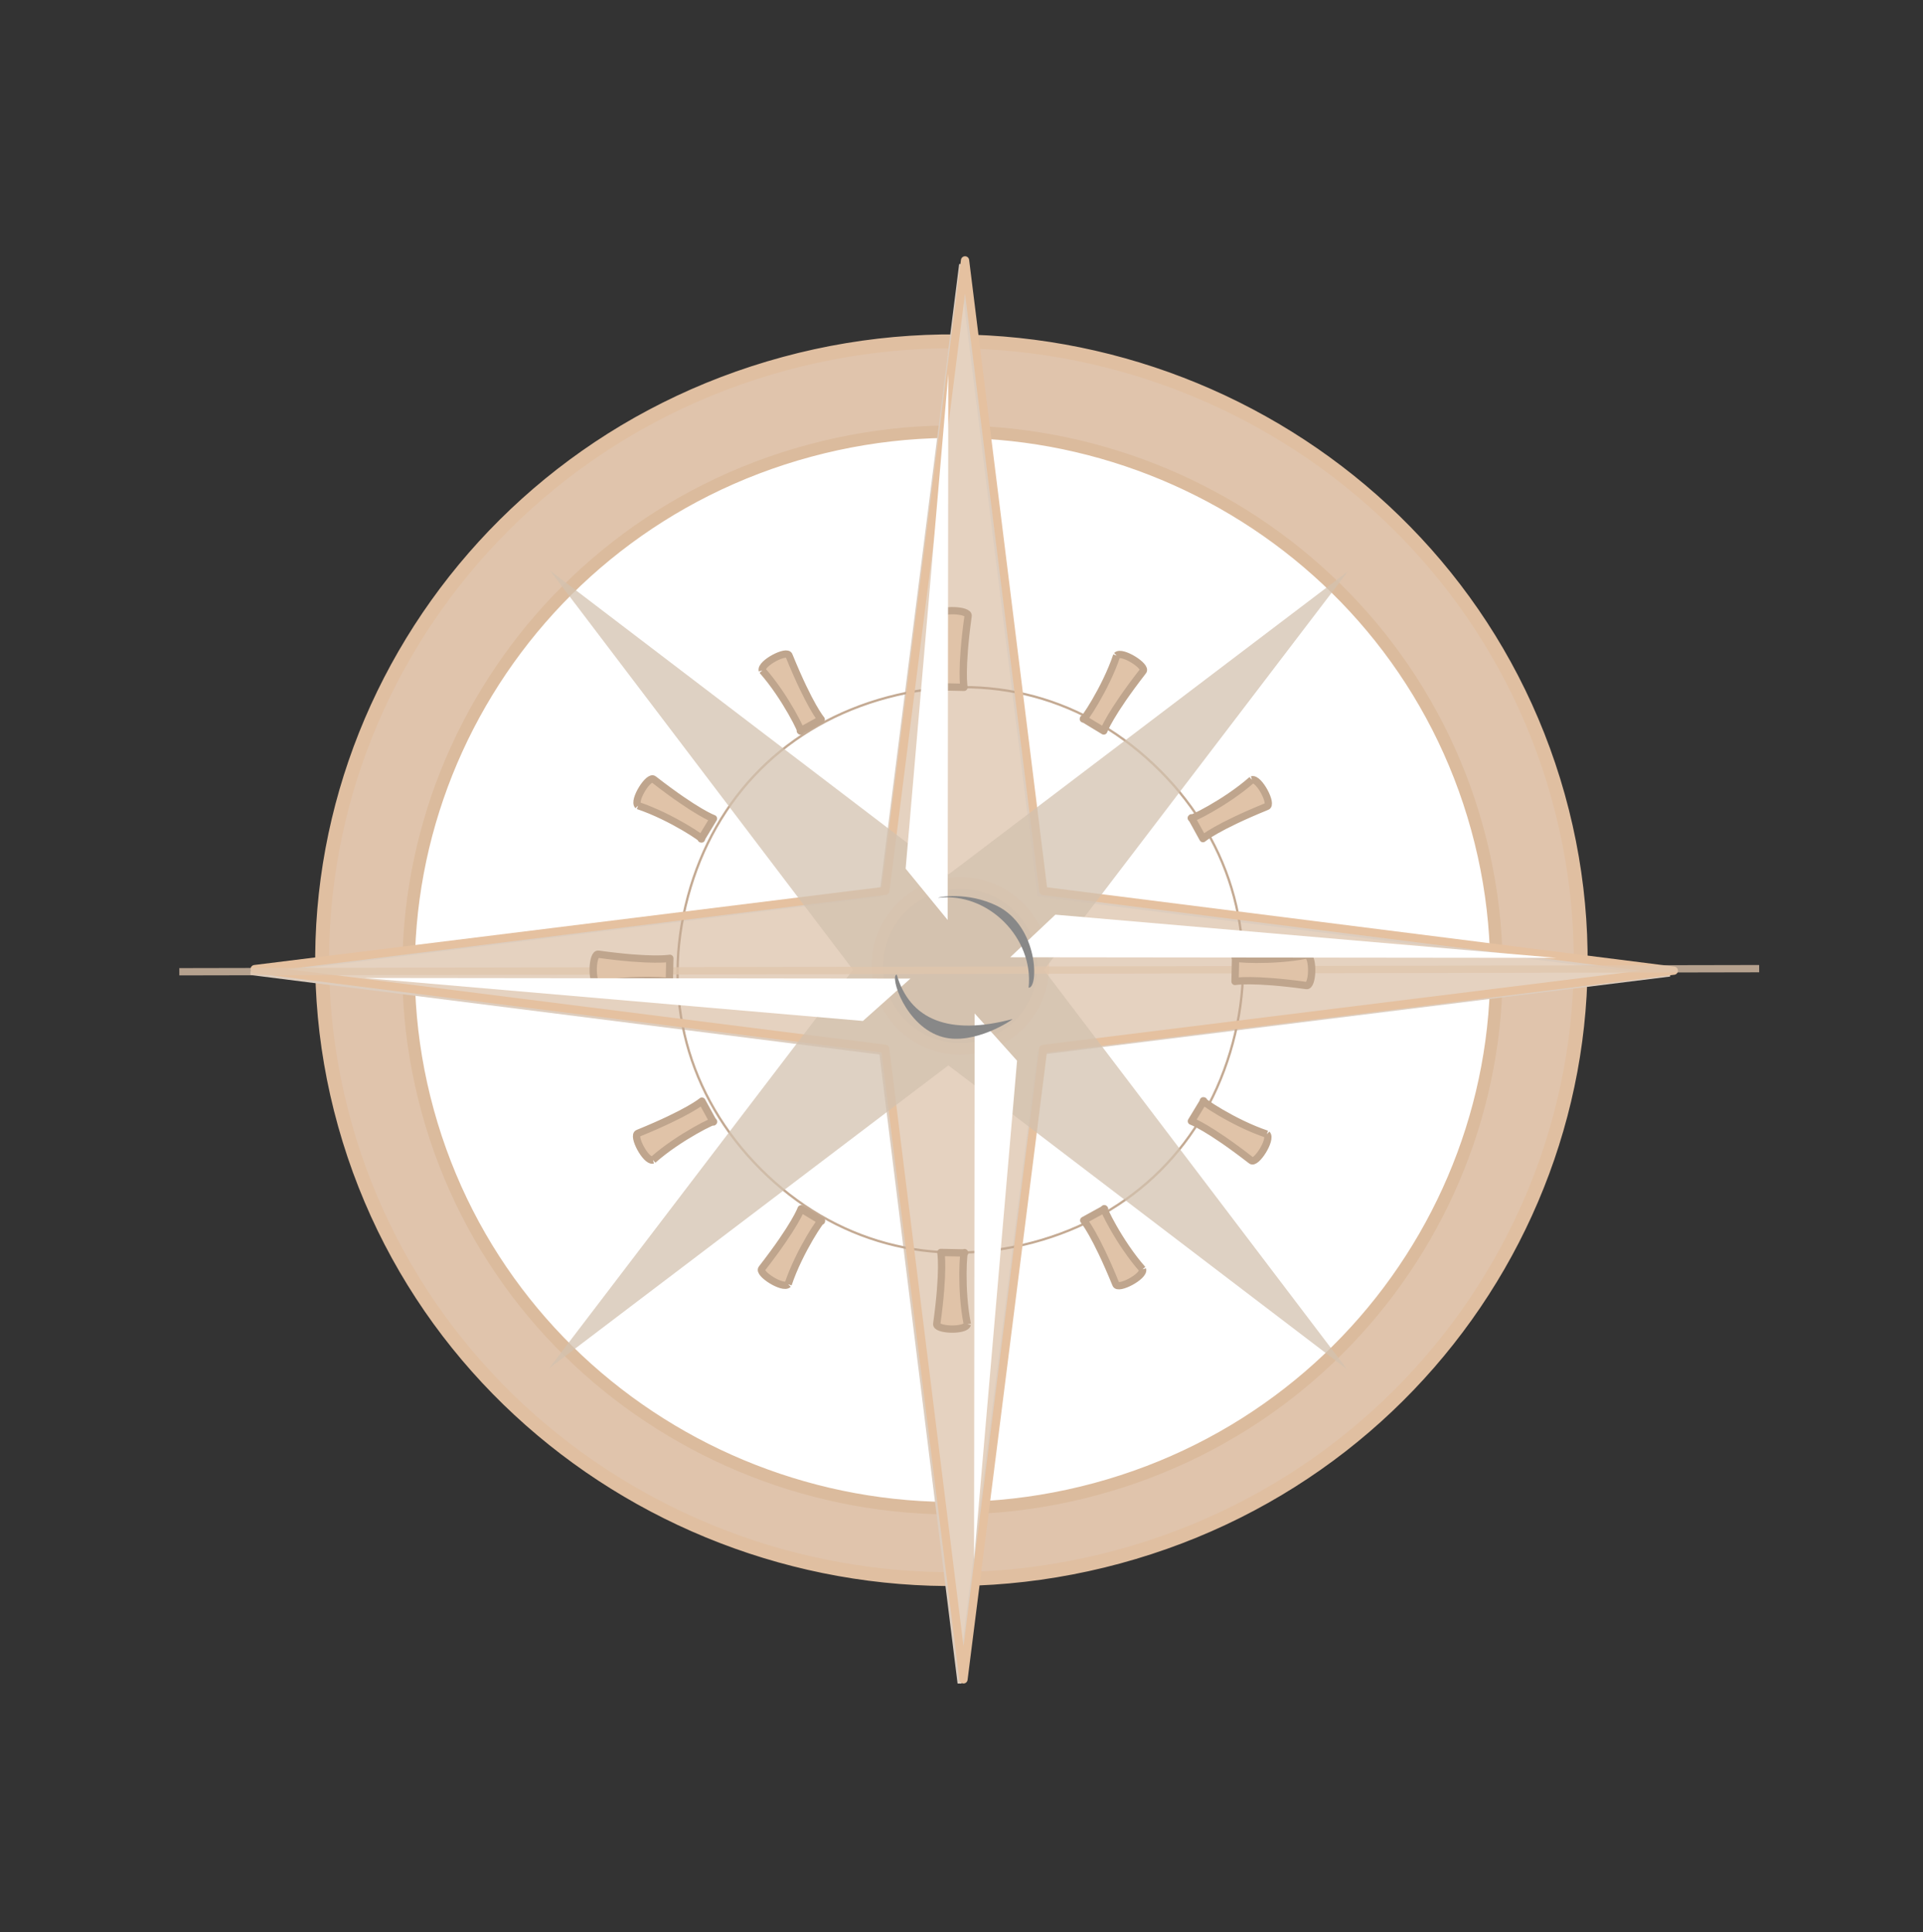 <?xml version="1.0"?><svg width="487.932" height="490.305" xmlns="http://www.w3.org/2000/svg">
 <rect width="100%" height="100%" fill="#333333" stroke="none"/>
 <title>Compass</title>
 <g>
  <title>Layer 1</title>
  <path id="svg_5" d="m395.32,201.965c23.388,83.56 -26.584,170.063 -111.543,193.086c-84.96,23.022 -172.894,-26.111 -196.281,-109.671c-23.387,-83.56 26.585,-170.063 111.545,-193.086c84.959,-23.022 172.893,26.111 196.279,109.671l0,0l0,0z" stroke-miterlimit="10" stroke-linejoin="round" stroke-width="3.525" stroke="#e0bfa1" fill="#e0c4ac"/>
  <path id="svg_14" d="m374.813,210.215c20.027,72.729 -23.36,147.848 -96.85,167.676c-73.487,19.828 -149.383,-23.107 -169.41,-95.836c-20.027,-72.731 23.36,-147.848 96.848,-167.677c73.488,-19.826 149.383,23.108 169.412,95.837l0,0z" stroke-miterlimit="10" stroke-linejoin="round" stroke-width="3.164" stroke="#dbbb9d" fill="#ffffff"/>
  <polygon id="svg_16" points="423.714,247.321 263.695,267.194 243.469,427.171 223.595,267.151 63.619,246.923 223.639,227.051 243.866,67.075 263.739,227.095 423.714,247.321 " clip-rule="evenodd" fill-rule="evenodd" fill="#e5d2c0" stroke="#ddcdbe"/>
  <path id="svg_2" d="m294.335,195.564c18.616,18.656 25.299,43.712 18.451,69.161c-6.85,25.45 -25.206,43.765 -50.671,50.558c-25.464,6.794 -50.504,0.054 -69.12,-18.602c-18.615,-18.656 -25.298,-43.711 -18.45,-69.16c6.849,-25.45 25.206,-43.765 50.671,-50.559c25.464,-6.793 50.504,-0.054 69.119,18.603l0,0" stroke-miterlimit="10" stroke-linejoin="round" stroke-width="0.589" stroke="#c4aa93" fill="none"/>
  <path id="svg_23" d="m258.561,231.259c8.204,8.223 8.189,21.554 -0.033,29.758c-8.223,8.204 -21.554,8.189 -29.758,-0.033c-8.204,-8.223 -8.19,-21.555 0.033,-29.758c8.223,-8.204 21.554,-8.189 29.758,0.033l0,0z" fill="#FFFCFC" clip-rule="evenodd" fill-rule="evenodd"/>
  <polygon id="svg_17" points="424.715 246.321 264.695 266.194 244.469 426.171 224.595 266.151 64.619 245.923 224.639 226.051 244.866 66.075 264.739 226.095 424.715 246.321" stroke-miterlimit="10" stroke-linejoin="round" stroke-width="2.091" stroke="#e5c1a0" fill="none"/>
  <path id="svg_24" d="m258.561,230.259c8.204,8.223 8.189,21.554 -0.033,29.758c-8.223,8.204 -21.554,8.189 -29.758,-0.033c-8.204,-8.223 -8.19,-21.555 0.033,-29.758c8.223,-8.204 21.554,-8.189 29.758,0.033l0,0z" stroke-miterlimit="10" stroke-linejoin="round" stroke-width="2.946" stroke="#e5cbb3" fill="#d6c2af"/>
  <polygon id="svg_15" points="342.022 144.989 264.897 246.15 341.799 347.478 240.638 270.354 139.308 347.256 216.433 246.096 139.531 144.766 240.691 221.891 342.022 144.989" fill="#d3c1af" clip-rule="evenodd" fill-rule="evenodd" opacity="0.75"/>
  <line fill="none" stroke="#e0c5ac" stroke-width="1.853" stroke-linejoin="round" opacity="0.75" x1="45.507" y1="248.157" x2="446.357" y2="244.253" id="svg_27" transform="rotate(0.446 245.932 246.205)"/>
  <path id="svg_18" d="m193.424,170.137c-0.511,-1.794 6.325,-5.374 6.788,-3.752c5.24,12.858 8.144,16.172 8.144,16.172l-5.289,2.906c0.905,1.023 -3.711,-8.628 -9.643,-15.325l0,0m44.456,-13.941c0.455,-1.81 8.166,-1.492 7.754,0.144c-1.892,13.756 -1.034,18.077 -1.034,18.077l-6.033,-0.128c0.273,1.34 1.101,-9.327 -0.687,-18.093l0,0m45.47,10.155c1.299,-1.34 7.818,2.79 6.644,4.002c-8.516,10.967 -9.933,15.138 -9.933,15.138l-5.161,-3.128c-0.432,1.296 5.617,-7.527 8.451,-16.012l0,0m34.301,31.529c1.795,-0.511 5.374,6.325 3.753,6.787c-12.859,5.241 -16.172,8.144 -16.172,8.144l-2.906,-5.289c-1.024,0.908 8.628,-3.711 15.325,-9.642l0,0m13.942,44.456c1.809,0.455 1.491,8.166 -0.146,7.754c-13.756,-1.891 -18.077,-1.033 -18.077,-1.033l0.128,-6.033c-1.34,0.274 9.328,1.101 18.094,-0.687l0,0m-10.155,45.47c1.341,1.299 -2.792,7.818 -4.002,6.643c-10.967,-8.516 -15.138,-9.933 -15.138,-9.933l3.126,-5.16c-1.297,-0.433 7.529,5.616 16.014,8.45l0,0m-31.53,34.302c0.512,1.794 -6.326,5.374 -6.788,3.751c-5.24,-12.858 -8.144,-16.171 -8.144,-16.171l5.29,-2.906c-0.907,-1.024 3.709,8.628 9.642,15.326l0,0m-44.458,13.94c-0.454,1.811 -8.165,1.492 -7.755,-0.145c1.891,-13.755 1.033,-18.076 1.033,-18.076l6.033,0.128c-0.272,-1.341 -1.1,9.326 0.688,18.093l0,0m-45.47,-10.154c-1.299,1.34 -7.818,-2.792 -6.643,-4.002c8.515,-10.967 9.933,-15.138 9.933,-15.138l5.161,3.128c0.433,-1.298 -5.616,7.526 -8.451,16.012l0,0m-34.301,-31.53c-1.795,0.511 -5.374,-6.325 -3.752,-6.788c12.858,-5.24 16.171,-8.144 16.171,-8.144l2.906,5.289c1.024,-0.907 -8.627,3.71 -15.325,9.642l0,0m-13.941,-44.457c-1.81,-0.455 -1.492,-8.165 0.145,-7.755c13.755,1.891 18.077,1.033 18.077,1.033l-0.128,6.033c1.339,-0.273 -9.327,-1.099 -18.094,0.688l0,0m10.155,-45.47c-1.34,-1.299 2.791,-7.817 4.002,-6.643c10.967,8.516 15.138,9.933 15.138,9.933l-3.128,5.161c1.298,0.433 -7.526,-5.616 -16.012,-8.451l0,0" stroke-miterlimit="10" stroke-linejoin="round" stroke-width="1.853" stroke="#bfa58d" fill="#e0c3a8"/>
  <polygon id="svg_19" points="256.323,242.918 267.786,232.113 394.915,243.07 256.323,242.918 " fill="#FFFFFF" clip-rule="evenodd" fill-rule="evenodd"/>
  <polygon id="svg_20" points="247.304,257.17 258.062,269.172 247.152,395.764 247.304,257.17 " fill="#FFFFFF" clip-rule="evenodd" fill-rule="evenodd"/>
  <polygon id="svg_21" points="231.009,248.328 218.956,259.081 92.415,248.175 231.009,248.328 " fill="#FFFFFF" clip-rule="evenodd" fill-rule="evenodd"/>
  <polygon id="svg_22" points="240.46,233.465 229.792,220.437 240.614,94.873 240.46,233.465 " fill="#FFFFFF" clip-rule="evenodd" fill-rule="evenodd"/>
  <path id="svg_33" d="m227.529,247.304c3.303,11.465 13.291,15.575 29.357,11.304c0.236,0.093 -9.662,6.729 -17.652,4.57c-9.529,-2.575 -13.559,-15.583 -11.705,-15.873l0,0z" fill="#888888" clip-rule="evenodd" fill-rule="evenodd"/>
  <path id="svg_34" d="m260.99,250.642c1.359,-12.591 -10.276,-24.31 -22.905,-22.812c-0.173,-0.186 7.416,-1.626 14.845,2.023c10.703,5.257 10.621,21.049 8.06,20.789l0,0z" fill="#888888" clip-rule="evenodd" fill-rule="evenodd"/>
 </g>
</svg>